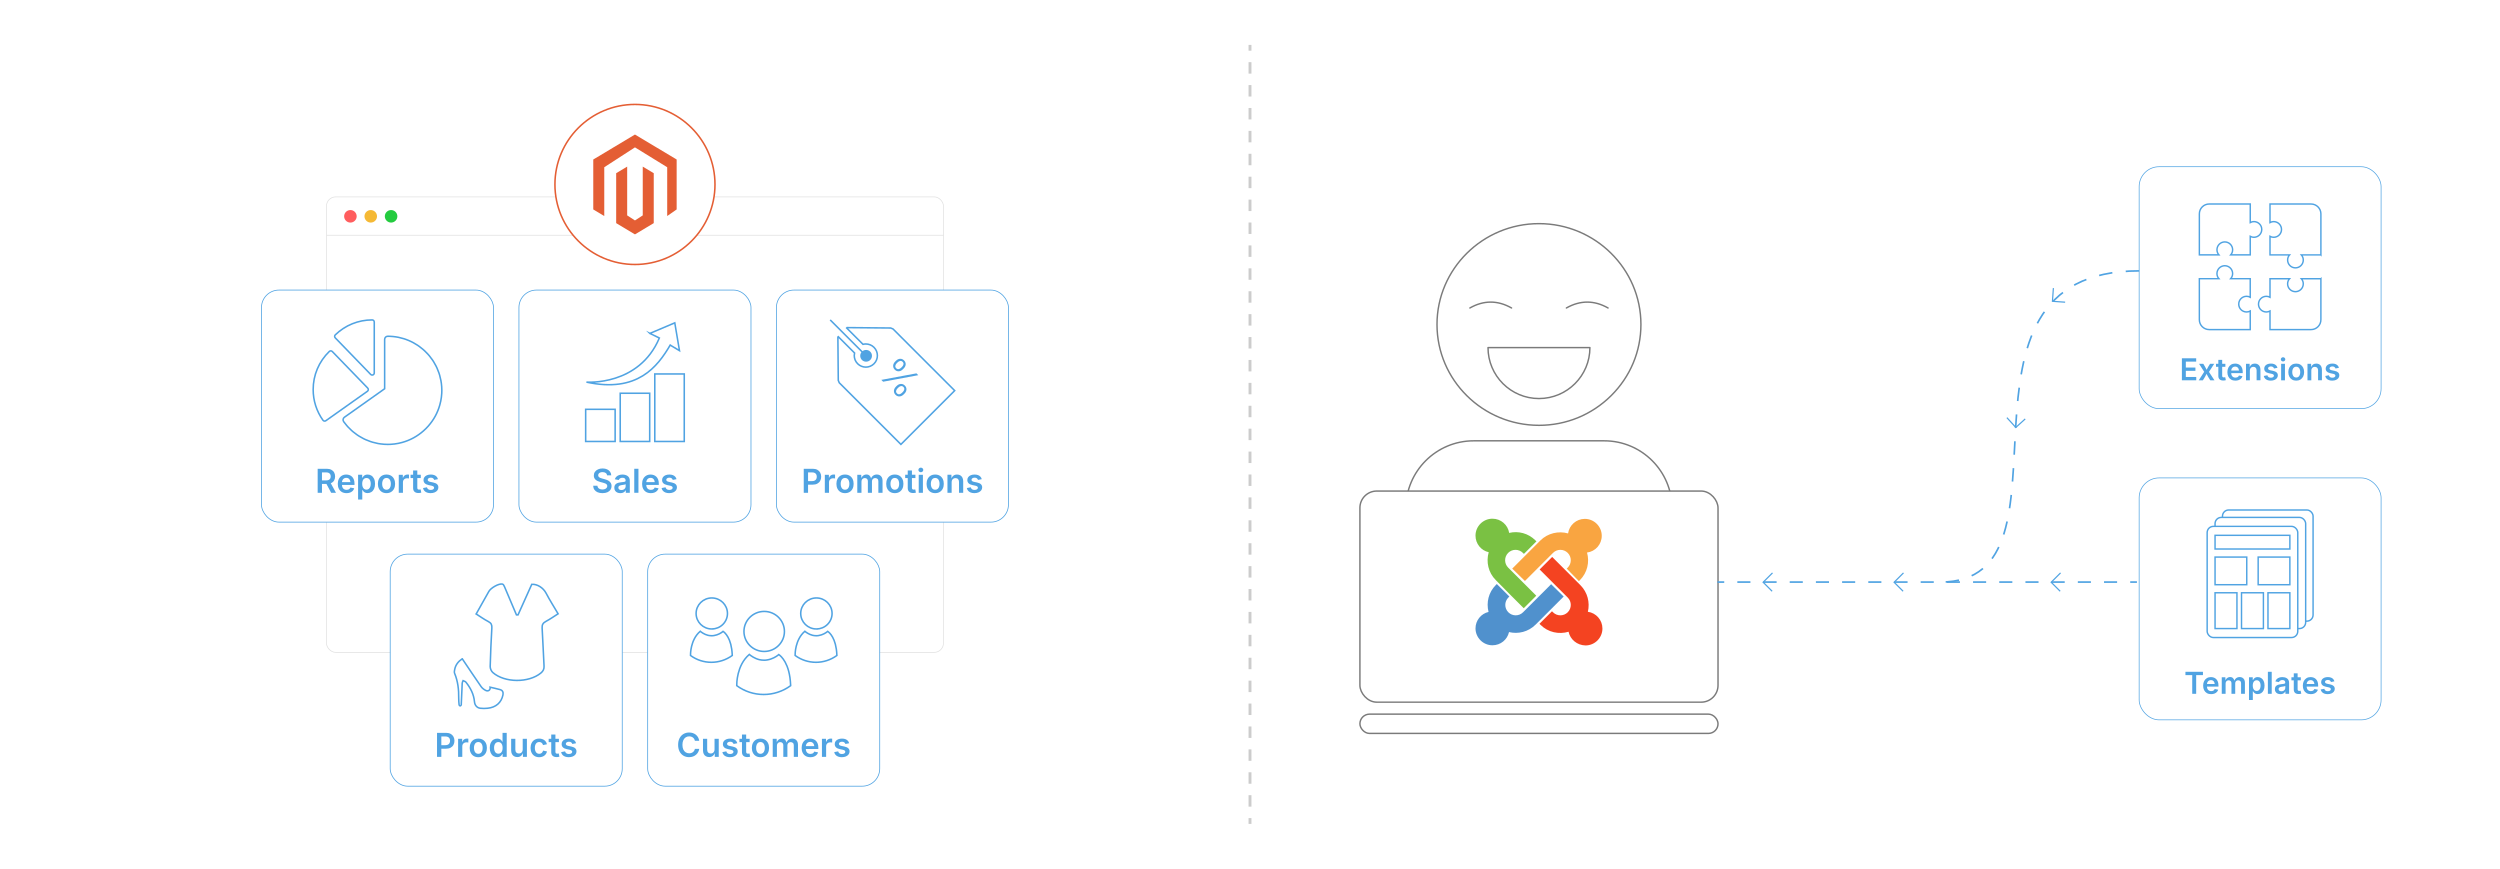 <?xml version="1.0" encoding="UTF-8"?><svg id="_02-Ease-of-Use-Joomla-vs-Magento" xmlns="http://www.w3.org/2000/svg" xmlns:xlink="http://www.w3.org/1999/xlink" viewBox="0 0 860 298.867"><defs><filter id="drop-shadow-1" filterUnits="userSpaceOnUse"><feOffset dx="0" dy="5"/><feGaussianBlur result="blur" stdDeviation="4"/><feFlood flood-color="#333" flood-opacity=".09"/><feComposite in2="blur" operator="in"/><feComposite in="SourceGraphic"/></filter><filter id="drop-shadow-2" filterUnits="userSpaceOnUse"><feOffset dx="0" dy="5"/><feGaussianBlur result="blur-2" stdDeviation="4"/><feFlood flood-color="#333" flood-opacity=".09"/><feComposite in2="blur-2" operator="in"/><feComposite in="SourceGraphic"/></filter><filter id="drop-shadow-3" filterUnits="userSpaceOnUse"><feOffset dx="0" dy="5.782"/><feGaussianBlur result="blur-3" stdDeviation="4.626"/><feFlood flood-color="#333" flood-opacity=".09"/><feComposite in2="blur-3" operator="in"/><feComposite in="SourceGraphic"/></filter><filter id="drop-shadow-4" filterUnits="userSpaceOnUse"><feOffset dx="0" dy="5.782"/><feGaussianBlur result="blur-4" stdDeviation="4.626"/><feFlood flood-color="#333" flood-opacity=".09"/><feComposite in2="blur-4" operator="in"/><feComposite in="SourceGraphic"/></filter><filter id="drop-shadow-5" filterUnits="userSpaceOnUse"><feOffset dx="0" dy="3.761"/><feGaussianBlur result="blur-5" stdDeviation="3.009"/><feFlood flood-color="#333" flood-opacity=".05"/><feComposite in2="blur-5" operator="in"/><feComposite in="SourceGraphic"/></filter><filter id="drop-shadow-6" filterUnits="userSpaceOnUse"><feOffset dx="0" dy="4.684"/><feGaussianBlur result="blur-6" stdDeviation="3.747"/><feFlood flood-color="#333" flood-opacity=".09"/><feComposite in2="blur-6" operator="in"/><feComposite in="SourceGraphic"/></filter><filter id="drop-shadow-7" filterUnits="userSpaceOnUse"><feOffset dx="0" dy="4.073"/><feGaussianBlur result="blur-7" stdDeviation="3.259"/><feFlood flood-color="#333" flood-opacity=".09"/><feComposite in2="blur-7" operator="in"/><feComposite in="SourceGraphic"/></filter><filter id="drop-shadow-8" filterUnits="userSpaceOnUse"><feOffset dx="0" dy="4.073"/><feGaussianBlur result="blur-8" stdDeviation="3.259"/><feFlood flood-color="#333" flood-opacity=".09"/><feComposite in2="blur-8" operator="in"/><feComposite in="SourceGraphic"/></filter><filter id="drop-shadow-9" filterUnits="userSpaceOnUse"><feOffset dx="0" dy="4.073"/><feGaussianBlur result="blur-9" stdDeviation="3.259"/><feFlood flood-color="#333" flood-opacity=".09"/><feComposite in2="blur-9" operator="in"/><feComposite in="SourceGraphic"/></filter><filter id="drop-shadow-10" filterUnits="userSpaceOnUse"><feOffset dx="0" dy="4.073"/><feGaussianBlur result="blur-10" stdDeviation="3.259"/><feFlood flood-color="#333" flood-opacity=".09"/><feComposite in2="blur-10" operator="in"/><feComposite in="SourceGraphic"/></filter><filter id="drop-shadow-11" filterUnits="userSpaceOnUse"><feOffset dx="0" dy="4.073"/><feGaussianBlur result="blur-11" stdDeviation="3.259"/><feFlood flood-color="#333" flood-opacity=".09"/><feComposite in2="blur-11" operator="in"/><feComposite in="SourceGraphic"/></filter></defs><line x1="430" y1="15.444" x2="430" y2="17.444" fill="none" stroke="#ccc" stroke-miterlimit="10"/><line x1="430" y1="21.384" x2="430" y2="279.453" fill="none" stroke="#ccc" stroke-dasharray="0 0 3.94 3.94" stroke-miterlimit="10"/><line x1="430" y1="281.423" x2="430" y2="283.423" fill="none" stroke="#ccc" stroke-miterlimit="10"/><path d="M529.404,146.314h.011c9.353-.004,18.155-3.618,24.786-10.177,6.63-6.565,10.283-15.273,10.279-24.522-.003-19.122-15.739-34.683-35.076-34.683-19.348.005-35.078,15.572-35.075,34.702.007,19.122,15.741,34.68,35.075,34.68Z" fill="none" stroke="#7a7a7a" stroke-miterlimit="10" stroke-width=".5"/><path d="M506.942,151.644h44.925c12.876,0,23.33,10.454,23.33,23.33v49.148h-91.585v-49.148c0-12.876,10.454-23.33,23.33-23.33Z" fill="none" stroke="#7a7a7a" stroke-miterlimit="10" stroke-width=".5"/><path d="M546.93,119.574c0,9.679-7.847,17.526-17.526,17.526s-17.526-7.847-17.526-17.526h35.052Z" fill="#fff" stroke="#7a7a7a" stroke-linecap="round" stroke-linejoin="round" stroke-width=".5"/><path d="M505.637,105.945c4.778-2.698,9.556-2.698,14.334,0" fill="#fff" stroke="#7a7a7a" stroke-linecap="round" stroke-linejoin="round" stroke-width=".5"/><path d="M538.838,105.945c4.778-2.698,9.556-2.698,14.334,0" fill="#fff" stroke="#7a7a7a" stroke-linecap="round" stroke-linejoin="round" stroke-width=".5"/><rect x="467.811" y="163.923" width="123.187" height="72.621" rx="5.782" ry="5.782" fill="#fff" filter="url(#drop-shadow-1)" stroke="#7a7a7a" stroke-miterlimit="10" stroke-width=".5"/><path d="M515.375,200.38l-.815-.815c-2.62-2.62-3.376-6.287-2.445-9.605-2.62-.582-4.541-2.911-4.541-5.705,0-3.202,2.62-5.821,5.821-5.821,2.911,0,5.297,2.096,5.763,4.89,3.143-.757,6.578.116,9.023,2.561l.349.349-4.308,4.308-.349-.349c-1.397-1.397-3.667-1.397-5.064,0-1.397,1.397-1.397,3.667,0,5.064l9.663,9.663-4.308,4.308-4.541-4.541-4.249-4.308Z" fill="#7ac143" stroke-width="0"/><path d="M520.207,195.606l9.663-9.663c2.561-2.561,6.287-3.376,9.547-2.445.407-2.852,2.852-5.006,5.763-5.006,3.202,0,5.821,2.62,5.821,5.821,0,2.969-2.212,5.414-5.064,5.763.931,3.26.116,6.927-2.445,9.489l-.349.349-4.191-4.308.349-.349c1.397-1.397,1.397-3.667,0-5.064s-3.667-1.397-5.064,0l-9.663,9.663-4.366-4.249Z" fill="#f9a541" stroke-width="0"/><path d="M539.592,217.319c-3.318.99-7.044.233-9.663-2.387l-.349-.349,4.308-4.308.349.349c1.397,1.397,3.667,1.397,5.064,0s1.397-3.667,0-5.064l-9.663-9.663,4.308-4.308,9.721,9.721c2.445,2.445,3.318,5.938,2.561,9.139,2.852.407,5.006,2.852,5.006,5.763,0,3.202-2.62,5.821-5.821,5.821-2.911-.058-5.297-2.096-5.821-4.715Z" fill="#f44321" stroke-width="0"/><path d="M537.903,205.211l-9.663,9.663c-2.503,2.503-5.996,3.318-9.139,2.561-.582,2.62-2.911,4.541-5.705,4.541-3.202,0-5.821-2.62-5.821-5.821,0-2.736,1.921-5.064,4.482-5.647-.815-3.26,0-6.753,2.503-9.256l.349-.349,4.308,4.308-.349.349c-1.397,1.397-1.397,3.667,0,5.064s3.667,1.397,5.064,0l9.663-9.663,4.308,4.249Z" fill="#5091cd" stroke-width="0"/><rect x="467.811" y="240.663" width="123.187" height="6.635" rx="3.318" ry="3.318" fill="#fff" filter="url(#drop-shadow-2)" stroke="#7a7a7a" stroke-miterlimit="10" stroke-width=".5"/><g filter="url(#drop-shadow-3)"><rect x="735.868" y="51.569" width="83.227" height="83.227" rx="6.861" ry="6.861" fill="#fff" stroke="#50a3e2" stroke-miterlimit="10" stroke-width=".25"/><path d="M750.569,125.042v-7.572h4.919v1.144h-3.562v2.043h3.299v1.128h-3.299v2.114h3.583v1.144h-4.939Z" fill="#50a3e2" stroke-width="0"/><path d="M756.362,125.042l2.211-3.431-.005,1.027-2.094-3.278h1.453l.579.965c.17.288.32.569.452.844.133.274.267.541.402.798h-.549c.142-.254.276-.519.403-.795.127-.276.277-.558.45-.846l.6-.965h1.423l-2.124,3.298v-1.001l2.211,3.385h-1.443l-.702-1.138c-.169-.288-.32-.568-.454-.839s-.269-.53-.404-.777h.549c-.136.247-.266.506-.389.777-.124.271-.271.551-.439.839l-.701,1.138h-1.429Z" fill="#50a3e2" stroke-width="0"/><path d="M765.526,119.36v1.037h-3.228v-1.037h3.228ZM763.107,118.008h1.321v5.433c0,.207.044.358.132.455s.232.145.432.145c.062,0,.142-.008.241-.023.101-.015.181-.03.242-.043l.208,1.021c-.146.044-.295.076-.447.094s-.298.028-.438.028c-.545,0-.964-.135-1.255-.407-.291-.271-.437-.657-.437-1.159v-5.544Z" fill="#50a3e2" stroke-width="0"/><path d="M768.981,125.158c-.572,0-1.064-.12-1.477-.361-.411-.24-.729-.579-.95-1.016s-.333-.952-.333-1.545c0-.586.109-1.1.328-1.54s.528-.785.93-1.034.873-.374,1.416-.374c.345,0,.675.056.988.167s.591.285.833.519.433.531.569.892c.138.361.206.79.206,1.288v.417h-4.646v-.9h3.989l-.619.265c0-.319-.05-.599-.147-.841-.099-.242-.245-.431-.439-.566-.195-.136-.438-.204-.729-.204-.292,0-.539.069-.742.206s-.358.32-.465.549c-.107.229-.16.483-.16.765v.62c0,.359.061.663.183.91.122.248.293.434.514.559.22.125.476.188.768.188.192,0,.368-.028.525-.084.158-.056.294-.139.409-.249.115-.11.202-.245.26-.404l1.214.249c-.091.305-.247.572-.467.8-.221.229-.496.407-.826.534s-.707.19-1.131.19Z" fill="#50a3e2" stroke-width="0"/><path d="M773.946,121.713v3.329h-1.321v-5.682h1.25l.021,1.402h-.106c.159-.491.393-.859.701-1.105s.694-.369,1.159-.369c.39,0,.729.083,1.021.249.291.166.518.408.678.727.161.319.242.707.242,1.164v3.613h-1.321v-3.41c0-.379-.099-.678-.295-.895-.197-.217-.468-.325-.813-.325-.233,0-.442.051-.625.152-.183.102-.327.25-.432.445-.105.195-.158.43-.158.704Z" fill="#50a3e2" stroke-width="0"/><path d="M781.143,125.158c-.437,0-.823-.062-1.158-.188-.336-.125-.61-.308-.826-.549-.215-.24-.354-.532-.419-.874l1.235-.234c.077.281.216.491.414.628s.458.206.78.206c.325,0,.583-.065.774-.196.191-.13.287-.292.287-.485,0-.163-.062-.297-.188-.404-.126-.107-.319-.189-.58-.247l-.971-.208c-.535-.115-.935-.305-1.199-.569-.264-.264-.396-.605-.396-1.021,0-.353.097-.657.29-.915.193-.257.462-.457.806-.6.344-.142.742-.213,1.196-.213.431,0,.801.061,1.11.183.311.122.562.292.753.511.191.218.324.475.398.77l-1.179.234c-.064-.2-.182-.368-.351-.505-.17-.137-.408-.206-.717-.206-.281,0-.516.062-.704.186-.188.124-.282.282-.282.475,0,.166.063.303.188.412s.332.193.62.254l.966.203c.538.115.938.3,1.199.554.261.254.391.582.391.981,0,.359-.103.675-.31.948-.207.273-.494.486-.861.641-.368.154-.79.231-1.269.231Z" fill="#50a3e2" stroke-width="0"/><path d="M785.371,118.557c-.21,0-.391-.071-.542-.213-.15-.142-.226-.312-.226-.508,0-.203.075-.375.226-.516.151-.141.332-.211.542-.211.213,0,.396.07.546.211s.227.311.227.511c0,.2-.076.371-.227.513s-.333.213-.546.213ZM784.71,125.042v-5.682h1.321v5.682h-1.321Z" fill="#50a3e2" stroke-width="0"/><path d="M789.899,125.158c-.552,0-1.031-.123-1.438-.368-.406-.246-.721-.588-.942-1.027-.222-.438-.333-.949-.333-1.532,0-.589.111-1.105.333-1.547.222-.442.536-.785.942-1.029.407-.244.887-.366,1.438-.366.556,0,1.037.122,1.443.366.406.244.721.587.942,1.029.223.442.333.958.333,1.547,0,.583-.11,1.094-.333,1.532-.222.439-.536.781-.942,1.027s-.888.368-1.443.368ZM789.899,124.086c.309,0,.565-.083.771-.249.204-.166.357-.39.457-.671.1-.281.149-.594.149-.94,0-.349-.05-.664-.149-.945s-.253-.505-.457-.671c-.205-.166-.462-.249-.771-.249s-.563.083-.765.249c-.202.166-.353.389-.452.668-.101.279-.15.595-.15.948,0,.346.05.659.15.94.1.281.25.505.452.671.201.166.456.249.765.249Z" fill="#50a3e2" stroke-width="0"/><path d="M795.093,121.713v3.329h-1.321v-5.682h1.25l.021,1.402h-.106c.159-.491.393-.859.701-1.105s.694-.369,1.159-.369c.39,0,.729.083,1.021.249.291.166.518.408.678.727.161.319.242.707.242,1.164v3.613h-1.321v-3.41c0-.379-.099-.678-.295-.895-.197-.217-.468-.325-.813-.325-.233,0-.442.051-.625.152-.183.102-.327.25-.432.445-.105.195-.158.43-.158.704Z" fill="#50a3e2" stroke-width="0"/><path d="M802.289,125.158c-.437,0-.823-.062-1.158-.188-.336-.125-.61-.308-.826-.549-.215-.24-.354-.532-.419-.874l1.235-.234c.077.281.216.491.414.628s.458.206.78.206c.325,0,.583-.065.774-.196.191-.13.287-.292.287-.485,0-.163-.062-.297-.188-.404-.126-.107-.319-.189-.58-.247l-.971-.208c-.535-.115-.935-.305-1.199-.569-.264-.264-.396-.605-.396-1.021,0-.353.097-.657.29-.915.193-.257.462-.457.806-.6.344-.142.742-.213,1.196-.213.431,0,.801.061,1.11.183.311.122.562.292.753.511.191.218.324.475.398.77l-1.179.234c-.064-.2-.182-.368-.351-.505-.17-.137-.408-.206-.717-.206-.281,0-.516.062-.704.186-.188.124-.282.282-.282.475,0,.166.063.303.188.412s.332.193.62.254l.966.203c.538.115.938.3,1.199.554.261.254.391.582.391.981,0,.359-.103.675-.31.948-.207.273-.494.486-.861.641-.368.154-.79.231-1.269.231Z" fill="#50a3e2" stroke-width="0"/><path d="M798.386,90.091v14.117c0,1.872-1.517,3.389-3.385,3.389h-14.121v-6.374c-.375.206-.808.317-1.262.317-1.493,0-2.696-1.208-2.696-2.696,0-1.488,1.204-2.696,2.696-2.696.454,0,.886.111,1.262.317v-6.374h6.72c-.416.47-.664,1.093-.664,1.765,0,1.488,1.208,2.696,2.696,2.696,1.488,0,2.696-1.208,2.696-2.696,0-.672-.247-1.295-.664-1.765h6.72Z" fill="none" stroke="#50a3e2" stroke-miterlimit="10" stroke-width=".5"/><path d="M798.386,81.902h-6.72c.416.47.664,1.093.664,1.765,0,1.488-1.208,2.696-2.696,2.696-1.488,0-2.696-1.208-2.696-2.696,0-.672.247-1.295.664-1.765h-6.72v-6.374c.375.206.808.317,1.262.317,1.493,0,2.696-1.208,2.696-2.696,0-1.488-1.204-2.696-2.696-2.696-.454,0-.886.111-1.262.317v-6.374h14.117c1.872,0,3.389,1.517,3.389,3.389v14.117Z" fill="none" stroke="#50a3e2" stroke-miterlimit="10" stroke-width=".5"/><path d="M770.124,98.844c0,1.488,1.204,2.696,2.696,2.696.454,0,.886-.111,1.262-.317v6.374h-14.117c-1.872,0-3.389-1.517-3.389-3.389v-14.117h6.72c-.416-.47-.664-1.093-.664-1.765,0-1.488,1.208-2.696,2.696-2.696s2.696,1.208,2.696,2.696c0,.672-.247,1.295-.664,1.765h6.72v6.374c-.375-.206-.808-.317-1.262-.317-1.493,0-2.696,1.208-2.696,2.696Z" fill="none" stroke="#50a3e2" stroke-miterlimit="10" stroke-width=".5"/><path d="M778.04,73.149c0,1.488-1.204,2.696-2.696,2.696-.454,0-.886-.111-1.262-.317v6.374h-6.72c.416-.47.664-1.093.664-1.765,0-1.488-1.208-2.696-2.696-2.696s-2.696,1.208-2.696,2.696c0,.672.247,1.295.664,1.765h-6.72v-14.117c0-1.872,1.517-3.389,3.385-3.389h14.121v6.374c.375-.206.808-.317,1.262-.317,1.493,0,2.696,1.208,2.696,2.696Z" fill="none" stroke="#50a3e2" stroke-miterlimit="10" stroke-width=".5"/></g><g filter="url(#drop-shadow-4)"><rect x="735.868" y="158.621" width="83.227" height="83.227" rx="6.861" ry="6.861" fill="#fff" stroke="#50a3e2" stroke-miterlimit="10" stroke-width=".25"/><path d="M751.791,226.459v-1.144h6.027v1.144h-2.333v6.429h-1.356v-6.429h-2.338Z" fill="#50a3e2" stroke-width="0"/><path d="M760.639,233.005c-.572,0-1.064-.12-1.477-.361-.411-.24-.729-.579-.95-1.016s-.333-.952-.333-1.545c0-.586.109-1.1.328-1.54s.528-.785.93-1.034.873-.374,1.416-.374c.345,0,.675.056.988.167s.591.285.833.519.433.531.569.892c.138.361.206.79.206,1.288v.417h-4.646v-.9h3.989l-.619.265c0-.319-.05-.599-.147-.841-.099-.242-.245-.431-.439-.566-.195-.136-.438-.204-.729-.204-.292,0-.539.069-.742.206s-.358.32-.465.549c-.107.229-.16.483-.16.765v.62c0,.359.061.663.183.91.122.248.293.434.514.559.22.125.476.188.768.188.192,0,.368-.028.525-.084.158-.056.294-.139.409-.249.115-.11.202-.245.26-.404l1.214.249c-.091.305-.247.572-.467.8-.221.229-.496.407-.826.534s-.707.19-1.131.19Z" fill="#50a3e2" stroke-width="0"/><path d="M764.282,232.888v-5.682h1.24l.051,1.367h-.097c.081-.338.208-.615.379-.828s.371-.372.6-.475c.229-.104.469-.155.719-.155.41,0,.741.129.994.386.252.258.431.637.536,1.139h-.158c.078-.339.211-.621.399-.846.188-.226.411-.395.671-.508.259-.113.536-.17.831-.17.342,0,.648.075.92.224.271.149.485.367.646.653.159.286.238.641.238,1.064v3.832h-1.321v-3.628c0-.353-.097-.61-.29-.772-.192-.163-.425-.244-.695-.244-.211,0-.394.046-.55.137-.155.091-.274.218-.357.378-.083.161-.125.348-.125.562v3.568h-1.291v-3.689c0-.288-.09-.52-.27-.694-.179-.174-.409-.262-.69-.262-.193,0-.37.044-.531.132-.161.088-.289.218-.384.391s-.143.386-.143.64v3.481h-1.321Z" fill="#50a3e2" stroke-width="0"/><path d="M773.654,235.012v-7.806h1.291v.94h.086c.068-.135.165-.281.29-.437s.296-.291.511-.404c.215-.114.49-.17.826-.17.44,0,.837.112,1.189.335.352.224.632.553.841.988.208.436.312.968.312,1.599,0,.623-.102,1.153-.305,1.59-.204.438-.482.77-.836.999-.354.229-.757.343-1.207.343-.322,0-.592-.055-.809-.165-.217-.11-.39-.243-.519-.399s-.227-.302-.295-.437h-.056v3.024h-1.321ZM776.297,231.902c.295,0,.542-.081.742-.242.2-.161.351-.381.452-.661.102-.279.152-.595.152-.948,0-.352-.05-.667-.149-.942-.101-.276-.25-.493-.45-.651-.199-.157-.448-.236-.747-.236-.291,0-.537.076-.736.229-.2.152-.352.365-.455.638s-.155.594-.155.963c0,.37.052.693.155.971s.256.494.457.648c.202.154.446.231.734.231Z" fill="#50a3e2" stroke-width="0"/><path d="M781.471,225.316v7.572h-1.321v-7.572h1.321Z" fill="#50a3e2" stroke-width="0"/><path d="M784.459,233.005c-.359,0-.683-.065-.971-.195s-.516-.323-.681-.577c-.167-.254-.249-.567-.249-.94,0-.322.06-.588.18-.798s.283-.378.488-.503c.205-.125.437-.22.693-.285.258-.064.525-.11.803-.137.329-.037.597-.069.804-.096.206-.027.358-.071.454-.132.097-.061.146-.156.146-.285v-.025c0-.186-.037-.345-.112-.475-.074-.13-.186-.23-.333-.3-.146-.069-.329-.104-.546-.104-.221,0-.411.034-.571.102-.161.068-.293.156-.395.264s-.176.225-.224.351l-1.225-.249c.112-.335.284-.612.519-.831.233-.218.513-.382.836-.49s.675-.163,1.055-.163c.268,0,.538.031.811.094.272.063.522.169.749.318.228.149.41.349.549.6.14.251.209.566.209.945v3.796h-1.266v-.783h-.051c-.085.159-.201.308-.348.445-.147.137-.331.247-.55.33-.218.083-.477.125-.774.125ZM784.8,232.024c.274,0,.511-.054.708-.163.198-.108.353-.252.463-.43s.165-.372.165-.582v-.671c-.044.034-.117.066-.221.097-.104.031-.219.058-.346.082-.127.023-.253.044-.376.061-.124.017-.229.03-.312.041-.196.027-.375.071-.534.132-.159.061-.283.147-.373.257-.09.11-.135.253-.135.43,0,.163.041.299.124.409.083.11.197.194.341.252.145.058.31.086.496.086Z" fill="#50a3e2" stroke-width="0"/><path d="M791.478,227.206v1.037h-3.228v-1.037h3.228ZM789.059,225.854h1.321v5.433c0,.207.044.358.132.455s.232.145.432.145c.062,0,.142-.008.241-.023.101-.015.181-.03.242-.043l.208,1.021c-.146.044-.295.076-.447.094s-.298.028-.438.028c-.545,0-.964-.135-1.255-.407-.291-.271-.437-.657-.437-1.159v-5.544Z" fill="#50a3e2" stroke-width="0"/><path d="M794.933,233.005c-.572,0-1.064-.12-1.477-.361-.411-.24-.729-.579-.95-1.016s-.333-.952-.333-1.545c0-.586.109-1.1.328-1.54s.528-.785.93-1.034.873-.374,1.416-.374c.345,0,.675.056.988.167s.591.285.833.519.433.531.569.892c.138.361.206.79.206,1.288v.417h-4.646v-.9h3.989l-.619.265c0-.319-.05-.599-.147-.841-.099-.242-.245-.431-.439-.566-.195-.136-.438-.204-.729-.204-.292,0-.539.069-.742.206s-.358.32-.465.549c-.107.229-.16.483-.16.765v.62c0,.359.061.663.183.91.122.248.293.434.514.559.22.125.476.188.768.188.192,0,.368-.028.525-.084.158-.056.294-.139.409-.249.115-.11.202-.245.26-.404l1.214.249c-.091.305-.247.572-.467.8-.221.229-.496.407-.826.534s-.707.19-1.131.19Z" fill="#50a3e2" stroke-width="0"/><path d="M800.727,233.005c-.437,0-.823-.062-1.158-.188-.336-.125-.61-.308-.826-.549-.215-.24-.354-.532-.419-.874l1.235-.234c.077.281.216.491.414.628s.458.206.78.206c.325,0,.583-.065.774-.196.191-.13.287-.292.287-.485,0-.163-.062-.297-.188-.404-.126-.107-.319-.189-.58-.247l-.971-.208c-.535-.115-.935-.305-1.199-.569-.264-.264-.396-.605-.396-1.021,0-.353.097-.657.29-.915.193-.257.462-.457.806-.6.344-.142.742-.213,1.196-.213.431,0,.801.061,1.11.183.311.122.562.292.753.511.191.218.324.475.398.77l-1.179.234c-.064-.2-.182-.368-.351-.505-.17-.137-.408-.206-.717-.206-.281,0-.516.062-.704.186-.188.124-.282.282-.282.475,0,.166.063.303.188.412s.332.193.62.254l.966.203c.538.115.938.3,1.199.554.261.254.391.582.391.981,0,.359-.103.675-.31.948-.207.273-.494.486-.861.641-.368.154-.79.231-1.269.231Z" fill="#50a3e2" stroke-width="0"/><rect x="764.531" y="169.653" width="31.169" height="38.238" rx="2.135" ry="2.135" fill="#fff" stroke="#50a3e2" stroke-miterlimit="10" stroke-width=".5"/><rect x="761.979" y="172.206" width="31.169" height="38.238" rx="2.135" ry="2.135" fill="#fff" stroke="#50a3e2" stroke-miterlimit="10" stroke-width=".5"/><rect x="759.262" y="175.288" width="31.169" height="38.238" rx="2.135" ry="2.135" fill="#fff" stroke="#50a3e2" stroke-miterlimit="10" stroke-width=".5"/><rect x="761.979" y="178.37" width="25.735" height="4.708" fill="#fff" stroke="#50a3e2" stroke-miterlimit="10" stroke-width=".5"/><rect x="761.979" y="198.131" width="7.531" height="12.313" fill="#fff" stroke="#50a3e2" stroke-miterlimit="10" stroke-width=".5"/><rect x="771.081" y="198.131" width="7.531" height="12.313" fill="#fff" stroke="#50a3e2" stroke-miterlimit="10" stroke-width=".5"/><rect x="780.182" y="198.131" width="7.531" height="12.313" fill="#fff" stroke="#50a3e2" stroke-miterlimit="10" stroke-width=".5"/><rect x="761.979" y="185.851" width="10.905" height="9.506" fill="#fff" stroke="#50a3e2" stroke-miterlimit="10" stroke-width=".5"/><rect x="776.809" y="185.851" width="10.905" height="9.506" fill="#fff" stroke="#50a3e2" stroke-miterlimit="10" stroke-width=".5"/></g><line x1="590.824" y1="200.234" x2="593.136" y2="200.234" fill="none" stroke="#50a3e2" stroke-miterlimit="10" stroke-width=".578"/><line x1="597.641" y1="200.234" x2="730.539" y2="200.234" fill="none" stroke="#50a3e2" stroke-dasharray="0 0 4.505 4.505" stroke-miterlimit="10" stroke-width=".578"/><line x1="732.792" y1="200.234" x2="735.105" y2="200.234" fill="none" stroke="#50a3e2" stroke-miterlimit="10" stroke-width=".578"/><path d="M735.868,93.182c-72.904,0-17.538,107.052-68.36,107.052" fill="none" stroke="#50a3e2" stroke-dasharray="0 0 4.626 4.626" stroke-miterlimit="10" stroke-width=".578"/><polyline points="654.798 197.075 651.575 200.298 654.671 203.393" fill="none" stroke="#50a3e2" stroke-miterlimit="10" stroke-width=".422"/><polyline points="609.74 197.075 606.517 200.298 609.612 203.393" fill="none" stroke="#50a3e2" stroke-miterlimit="10" stroke-width=".422"/><polyline points="708.83 197.075 705.607 200.298 708.702 203.393" fill="none" stroke="#50a3e2" stroke-miterlimit="10" stroke-width=".422"/><polyline points="706.365 99.099 706.044 103.646 710.41 103.954" fill="none" stroke="#50a3e2" stroke-miterlimit="10" stroke-width=".422"/><polyline points="690.372 143.669 693.434 147.046 696.677 144.106" fill="none" stroke="#50a3e2" stroke-miterlimit="10" stroke-width=".422"/><g filter="url(#drop-shadow-5)"><rect x="112.301" y="63.966" width="212.251" height="156.692" rx="3.187" ry="3.187" fill="#fff" stroke="#e0e0e0" stroke-miterlimit="10" stroke-width=".25"/><line x1="112.301" y1="77.161" x2="324.552" y2="77.161" fill="#fff" stroke="#e0e0e0" stroke-miterlimit="10" stroke-width=".25"/><circle cx="120.539" cy="70.652" r="2.157" fill="#ff5d5e" stroke-width="0"/><circle cx="127.537" cy="70.652" r="2.157" fill="#f5b935" stroke-width="0"/><circle cx="134.535" cy="70.652" r="2.157" fill="#24cb3f" stroke-width="0"/></g><g filter="url(#drop-shadow-6)"><circle cx="218.426" cy="58.769" r="27.529" fill="#fff" stroke="#e45e34" stroke-miterlimit="10" stroke-width=".538"/><g id="LOGO"><polygon points="232.768 50.185 232.768 67.364 229.516 69.63 229.516 52.845 218.426 46.008 207.867 52.845 207.867 69.63 204.084 67.364 204.084 50.185 218.426 41.595 232.768 50.185" fill="#e45e34" stroke-width="0"/><polygon points="224.888 54.894 224.888 72.073 222.272 73.639 218.426 75.944 214.578 73.639 211.965 72.073 211.965 54.894 215.747 52.628 215.747 69.412 218.426 71.146 221.106 69.412 221.106 52.628 224.888 54.894" fill="#e45e34" stroke-width="0"/></g></g><g filter="url(#drop-shadow-7)"><rect x="134.229" y="186.551" width="79.824" height="79.824" rx="6.019" ry="6.019" fill="#fff" stroke="#50a3e2" stroke-miterlimit="10" stroke-width=".269"/><path d="M150.335,256.28v-8.257h3.087c.632,0,1.164.118,1.596.354.433.236.759.561.981.973s.333.88.333,1.405c0,.528-.112.998-.335,1.408-.223.41-.553.733-.989.97-.436.236-.972.354-1.607.354h-2.044v-1.219h1.851c.373,0,.679-.064.917-.194s.414-.309.527-.538c.112-.229.169-.489.169-.781s-.057-.55-.169-.776c-.113-.225-.289-.401-.529-.526s-.549-.188-.926-.188h-1.379v7.016h-1.48Z" fill="#50a3e2" stroke-width="0"/><path d="M157.589,256.28v-6.195h1.396v1.036h.066c.111-.358.305-.634.582-.829.277-.194.593-.291.948-.291.081,0,.171.004.271.011.1.007.185.017.255.028v1.324c-.059-.018-.155-.035-.288-.05-.133-.015-.264-.022-.394-.022-.266,0-.505.057-.718.172-.212.114-.378.272-.499.474s-.18.433-.18.695v3.646h-1.441Z" fill="#50a3e2" stroke-width="0"/><path d="M164.532,256.407c-.602,0-1.125-.134-1.568-.402-.443-.268-.786-.641-1.028-1.119-.242-.479-.363-1.036-.363-1.671,0-.643.121-1.205.363-1.688.242-.482.585-.856,1.028-1.122s.966-.399,1.568-.399c.606,0,1.131.133,1.574.399s.786.64,1.028,1.122c.242.482.363,1.044.363,1.688,0,.635-.121,1.192-.363,1.671-.242.479-.584.852-1.028,1.119-.443.268-.968.402-1.574.402ZM164.532,255.238c.336,0,.616-.09.84-.271.224-.181.39-.425.499-.731s.164-.648.164-1.025c0-.381-.055-.724-.164-1.031s-.275-.551-.499-.731c-.224-.181-.503-.272-.84-.272-.336,0-.614.091-.834.272-.22.181-.384.424-.493.729s-.163.649-.163,1.034c0,.376.054.718.163,1.025s.273.551.493.731c.22.181.498.271.834.271Z" fill="#50a3e2" stroke-width="0"/><path d="M171.039,256.39c-.488,0-.925-.125-1.311-.374-.386-.25-.69-.612-.912-1.089s-.333-1.055-.333-1.734c0-.688.114-1.268.341-1.743.227-.475.534-.834.92-1.078s.815-.366,1.289-.366c.369,0,.671.062.906.186.235.124.421.271.56.44.139.17.243.329.313.477h.061v-3.086h1.44v8.257h-1.413v-.981h-.088c-.074.148-.182.307-.324.477-.143.17-.33.315-.562.435s-.528.18-.887.18ZM171.432,255.204c.314,0,.58-.084.798-.252s.384-.404.499-.707c.115-.303.172-.656.172-1.059,0-.402-.056-.752-.169-1.05s-.279-.529-.499-.696c-.22-.166-.487-.249-.801-.249-.325,0-.597.085-.815.257-.218.172-.382.408-.493.709s-.166.644-.166,1.028.055.729.166,1.034.276.545.496.72c.22.176.491.263.812.263Z" fill="#50a3e2" stroke-width="0"/><path d="M177.96,256.357c-.425,0-.797-.09-1.117-.271s-.567-.446-.743-.795c-.175-.349-.263-.771-.263-1.266v-3.94h1.441v3.718c0,.414.108.739.324.975.216.237.513.355.889.355.255,0,.482-.056.682-.167.2-.111.355-.273.468-.487.113-.214.169-.469.169-.765v-3.629h1.447v6.195h-1.369l-.017-1.529h.111c-.173.539-.43.942-.77,1.208s-.757.399-1.252.399Z" fill="#50a3e2" stroke-width="0"/><path d="M185.474,256.407c-.602,0-1.125-.134-1.568-.402-.443-.268-.786-.641-1.028-1.119-.242-.479-.363-1.036-.363-1.671,0-.643.121-1.205.363-1.688.242-.482.585-.856,1.028-1.122s.966-.399,1.568-.399c.344,0,.663.044.959.133.295.089.56.217.792.385.232.168.427.372.584.612s.269.512.335.814l-1.347.283c-.041-.159-.099-.304-.175-.435-.076-.131-.169-.243-.28-.335s-.238-.164-.382-.213-.303-.075-.477-.075c-.336,0-.615.09-.837.269-.221.179-.388.421-.499.726-.111.305-.166.651-.166,1.039,0,.38.055.724.166,1.031s.277.549.499.729c.222.179.501.269.837.269.177,0,.339-.025.485-.078.146-.051.275-.125.388-.221.112-.096.208-.212.285-.349s.135-.289.172-.455l1.347.283c-.066.31-.178.587-.335.831s-.353.452-.587.624c-.234.172-.5.304-.798.396s-.62.139-.967.139Z" fill="#50a3e2" stroke-width="0"/><path d="M192.263,250.084v1.13h-3.519v-1.13h3.519ZM189.625,248.61h1.441v5.924c0,.226.048.391.144.496.096.105.253.158.471.158.066,0,.154-.008.263-.025s.197-.032.263-.047l.227,1.114c-.159.048-.321.082-.487.103-.167.02-.325.03-.477.03-.595,0-1.051-.147-1.369-.443-.318-.295-.477-.716-.477-1.263v-6.046Z" fill="#50a3e2" stroke-width="0"/><path d="M195.654,256.407c-.477,0-.898-.068-1.264-.205s-.666-.336-.9-.599c-.235-.262-.387-.58-.457-.953l1.347-.255c.085.307.235.535.451.685.216.149.5.225.851.225.354,0,.636-.071.845-.213.209-.143.313-.319.313-.529,0-.177-.069-.324-.205-.44-.137-.117-.348-.206-.632-.269l-1.059-.227c-.583-.125-1.02-.333-1.308-.621s-.432-.66-.432-1.114c0-.384.105-.717.315-.998.211-.281.503-.499.878-.654.375-.155.81-.233,1.305-.233.469,0,.873.066,1.211.199.338.133.611.319.82.557.209.238.354.518.435.839l-1.286.255c-.07-.218-.198-.401-.382-.551-.185-.149-.445-.224-.781-.224-.307,0-.562.067-.768.202s-.308.308-.308.518c0,.181.068.331.205.449s.362.21.676.277l1.053.222c.587.125,1.023.327,1.308.604.284.277.426.633.426,1.069,0,.392-.112.736-.338,1.034-.225.297-.539.53-.939.698-.401.168-.861.252-1.382.252Z" fill="#50a3e2" stroke-width="0"/><path d="M163.804,207.128c1.565-2.775,2.988-5.256,4.366-7.762.653-1.188,3.483-2.82,4.692-2.512.306.078.559.608.719.98,1.373,3.195,2.72,6.401,4.074,9.604.18.004.361.009.541.013,1.56-3.469,3.12-6.938,4.732-10.522,1.896-.129,3.963,1.213,4.913,3.031,1.228,2.35,2.661,4.592,4.141,7.11-1.234.782-2.648,1.782-4.161,2.599-.979.528-1.399,1.113-1.329,2.266.267,4.37.409,8.747.659,13.118.059,1.041-.308,1.742-1.077,2.38-4.16,3.447-12.46,3.428-16.536-.15-.524-.46-.931-1.382-.914-2.078.109-4.429.328-8.855.57-13.279.057-1.042-.196-1.662-1.195-2.178-1.54-.795-2.956-1.831-4.196-2.619Z" fill="#fff" stroke="#50a3e2" stroke-miterlimit="10" stroke-width=".538"/><path d="M159.014,222.546c2.194,3.256,4.307,6.442,6.489,9.58.383.551.998,1.015,1.605,1.318.872.435,1.638-.186,1.493-1.122,1.143.273,2.286.513,3.41.825.867.24,1.194.9,1.005,1.824-.544,2.657-2.418,4.313-5.28,4.594-.841.082-1.708.108-2.542-.003-1.157-.153-1.872-1.064-1.976-2.244-.225-2.552-1.347-4.716-2.91-6.685-.062-.079-.127-.169-.213-.213-.254-.13-.518-.239-.778-.355-.108.269-.296.535-.311.809-.124,2.368-.217,4.738-.319,7.107-.007.151.037.326-.025.449-.076.149-.233.342-.365.35-.117.007-.345-.203-.358-.333-.077-.777-.154-1.561-.142-2.34.046-2.951-.28-5.828-1.423-8.585-.154-.373-.036-.893.05-1.325.305-1.534,1.171-2.692,2.589-3.65Z" fill="#fff" stroke="#50a3e2" stroke-miterlimit="10" stroke-width=".538"/></g><g filter="url(#drop-shadow-8)"><rect x="222.799" y="186.551" width="79.824" height="79.824" rx="6.019" ry="6.019" fill="#fff" stroke="#50a3e2" stroke-miterlimit="10" stroke-width=".269"/><path d="M237.052,256.39c-.724,0-1.371-.168-1.939-.504-.569-.336-1.018-.82-1.347-1.452s-.493-1.391-.493-2.278c0-.89.165-1.652.496-2.286.331-.634.781-1.119,1.352-1.455.571-.336,1.214-.504,1.931-.504.451,0,.873.063,1.266.191.394.127.745.314,1.053.56.308.246.562.546.762.9.2.354.333.757.399,1.208h-1.491c-.048-.248-.13-.465-.247-.654-.116-.188-.261-.348-.435-.479-.173-.131-.369-.231-.587-.299-.218-.068-.451-.103-.698-.103-.451,0-.851.114-1.2.341-.349.228-.623.558-.82.992-.198.434-.296.963-.296,1.587,0,.632.1,1.164.299,1.596.2.432.474.759.823.981s.745.333,1.188.333c.248,0,.48-.034.698-.103s.415-.168.59-.299c.175-.131.322-.292.44-.482.118-.19.2-.407.244-.651h1.497c-.056.396-.177.766-.363,1.111-.187.346-.431.649-.734.912-.303.263-.655.467-1.056.615s-.845.222-1.333.222Z" fill="#50a3e2" stroke-width="0"/><path d="M243.951,256.357c-.425,0-.797-.09-1.117-.271s-.567-.446-.743-.795c-.175-.349-.263-.771-.263-1.266v-3.94h1.441v3.718c0,.414.108.739.324.975.216.237.513.355.889.355.255,0,.482-.056.682-.167.2-.111.355-.273.468-.487.113-.214.169-.469.169-.765v-3.629h1.447v6.195h-1.369l-.017-1.529h.111c-.173.539-.43.942-.77,1.208s-.757.399-1.252.399Z" fill="#50a3e2" stroke-width="0"/><path d="M251.122,256.407c-.477,0-.898-.068-1.264-.205s-.666-.336-.9-.599c-.235-.262-.387-.58-.457-.953l1.347-.255c.085.307.235.535.451.685.216.149.5.225.851.225.354,0,.636-.071.845-.213.209-.143.313-.319.313-.529,0-.177-.069-.324-.205-.44-.137-.117-.348-.206-.632-.269l-1.059-.227c-.583-.125-1.02-.333-1.308-.621s-.432-.66-.432-1.114c0-.384.105-.717.315-.998.211-.281.503-.499.878-.654.375-.155.81-.233,1.305-.233.469,0,.873.066,1.211.199.338.133.611.319.82.557.209.238.354.518.435.839l-1.286.255c-.07-.218-.198-.401-.382-.551-.185-.149-.445-.224-.781-.224-.307,0-.562.067-.768.202s-.308.308-.308.518c0,.181.068.331.205.449s.362.21.676.277l1.053.222c.587.125,1.023.327,1.308.604.284.277.426.633.426,1.069,0,.392-.112.736-.338,1.034-.225.297-.539.53-.939.698-.401.168-.861.252-1.382.252Z" fill="#50a3e2" stroke-width="0"/><path d="M257.877,250.084v1.13h-3.519v-1.13h3.519ZM255.239,248.61h1.441v5.924c0,.226.048.391.144.496.096.105.253.158.471.158.066,0,.154-.008.263-.025s.197-.032.263-.047l.227,1.114c-.159.048-.321.082-.487.103-.167.02-.325.03-.477.03-.595,0-1.051-.147-1.369-.443-.318-.295-.477-.716-.477-1.263v-6.046Z" fill="#50a3e2" stroke-width="0"/><path d="M261.595,256.407c-.602,0-1.125-.134-1.568-.402-.443-.268-.786-.641-1.028-1.119-.242-.479-.363-1.036-.363-1.671,0-.643.121-1.205.363-1.688.242-.482.585-.856,1.028-1.122s.966-.399,1.568-.399c.606,0,1.131.133,1.574.399s.786.64,1.028,1.122c.242.482.363,1.044.363,1.688,0,.635-.121,1.192-.363,1.671-.242.479-.584.852-1.028,1.119-.443.268-.968.402-1.574.402ZM261.595,255.238c.336,0,.616-.09.84-.271.224-.181.39-.425.499-.731s.164-.648.164-1.025c0-.381-.055-.724-.164-1.031s-.275-.551-.499-.731c-.224-.181-.503-.272-.84-.272-.336,0-.614.091-.834.272-.22.181-.384.424-.493.729s-.163.649-.163,1.034c0,.376.054.718.163,1.025s.273.551.493.731c.22.181.498.271.834.271Z" fill="#50a3e2" stroke-width="0"/><path d="M265.818,256.28v-6.195h1.352l.056,1.491h-.105c.089-.37.227-.671.413-.903.187-.233.404-.406.654-.518.25-.113.511-.169.784-.169.447,0,.808.141,1.083.421.275.281.47.695.584,1.241h-.172c.085-.369.23-.677.435-.922.205-.246.449-.431.731-.554.283-.124.584-.186.906-.186.373,0,.707.082,1.003.244.295.163.53.4.704.712.174.312.261.699.261,1.161v4.178h-1.441v-3.957c0-.384-.105-.665-.316-.842s-.464-.266-.759-.266c-.229,0-.429.05-.599.149-.17.1-.3.238-.391.413-.09.175-.136.379-.136.612v3.89h-1.407v-4.023c0-.314-.098-.566-.294-.757-.196-.19-.447-.285-.753-.285-.211,0-.404.048-.579.144-.176.096-.315.238-.418.427-.104.188-.155.421-.155.698v3.796h-1.441Z" fill="#50a3e2" stroke-width="0"/><path d="M278.774,256.407c-.625,0-1.161-.131-1.61-.394-.449-.262-.794-.632-1.037-1.108-.242-.477-.363-1.038-.363-1.685,0-.639.119-1.199.357-1.679.238-.48.576-.856,1.014-1.128s.952-.407,1.543-.407c.376,0,.736.061,1.078.183.342.122.645.311.909.565s.471.579.621.973c.15.394.225.862.225,1.405v.454h-5.065v-.98h4.35l-.676.288c0-.347-.053-.653-.161-.917-.107-.264-.267-.47-.479-.618-.213-.148-.478-.222-.795-.222s-.587.075-.809.225c-.222.149-.391.349-.507.598-.117.25-.175.528-.175.834v.676c0,.392.066.722.2.992.133.27.319.473.56.609s.519.205.837.205c.21,0,.401-.031.573-.091.172-.061.321-.152.446-.272.125-.12.22-.267.283-.44l1.324.271c-.1.333-.27.624-.51.873-.24.249-.541.443-.9.582-.36.139-.771.208-1.233.208Z" fill="#50a3e2" stroke-width="0"/><path d="M282.747,256.28v-6.195h1.396v1.036h.066c.111-.358.305-.634.582-.829.277-.194.593-.291.948-.291.081,0,.171.004.271.011.1.007.185.017.255.028v1.324c-.059-.018-.155-.035-.288-.05-.133-.015-.264-.022-.394-.022-.266,0-.505.057-.718.172-.212.114-.378.272-.499.474s-.18.433-.18.695v3.646h-1.441Z" fill="#50a3e2" stroke-width="0"/><path d="M289.597,256.407c-.477,0-.898-.068-1.264-.205s-.666-.336-.9-.599c-.235-.262-.387-.58-.457-.953l1.347-.255c.085.307.235.535.451.685.216.149.5.225.851.225.354,0,.636-.071.845-.213.209-.143.313-.319.313-.529,0-.177-.069-.324-.205-.44-.137-.117-.348-.206-.632-.269l-1.059-.227c-.583-.125-1.02-.333-1.308-.621s-.432-.66-.432-1.114c0-.384.105-.717.315-.998.211-.281.503-.499.878-.654.375-.155.81-.233,1.305-.233.469,0,.873.066,1.211.199.338.133.611.319.82.557.209.238.354.518.435.839l-1.286.255c-.07-.218-.198-.401-.382-.551-.185-.149-.445-.224-.781-.224-.307,0-.562.067-.768.202s-.308.308-.308.518c0,.181.068.331.205.449s.362.21.676.277l1.053.222c.587.125,1.023.327,1.308.604.284.277.426.633.426,1.069,0,.392-.112.736-.338,1.034-.225.297-.539.53-.939.698-.401.168-.861.252-1.382.252Z" fill="#50a3e2" stroke-width="0"/><path d="M271.971,231.554c-.308-7.49-3.336-9.966-4.079-10.463-.061.054-.123.107-.185.16-.03.026-.061.051-.092.076-.594.468-1.961,1.347-3.763,1.629-.179.024-.356.052-.539.064-.154.009-.308.015-.465.015-.567,0-1.118-.067-1.649-.186-1.679-.423-2.961-1.402-3.325-1.704-.034-.031-.072-.058-.106-.09l-.059.051c-4.331,3.704-4.271,10.186-4.266,10.46l.004.23c5.491,4.045,12.989,4.042,18.535,0l-.01-.243Z" fill="#fff" stroke="#50a3e2" stroke-miterlimit="10" stroke-width=".538"/><path d="M262.885,220.027h.002c1.856-.001,3.604-.718,4.92-2.02,1.316-1.303,2.041-3.031,2.04-4.867-.001-3.796-3.124-6.884-6.962-6.884-3.84.001-6.963,3.091-6.962,6.888.001,3.795,3.124,6.883,6.962,6.883Z" fill="#fff" stroke="#50a3e2" stroke-miterlimit="10" stroke-width=".538"/><path d="M287.879,221.222c-.238-5.803-2.584-7.721-3.16-8.107-.047.042-.095.083-.144.124-.023.02-.047.039-.071.059-.46.362-1.519,1.044-2.916,1.262-.139.019-.276.041-.417.049-.119.007-.239.012-.36.012-.439,0-.866-.052-1.278-.144-1.301-.327-2.294-1.086-2.576-1.32-.027-.024-.056-.045-.082-.07l-.046.04c-3.355,2.87-3.309,7.892-3.305,8.105l.003.178c4.254,3.134,10.064,3.132,14.36,0l-.008-.188Z" fill="#fff" stroke="#50a3e2" stroke-miterlimit="10" stroke-width=".538"/><path d="M280.839,212.292h.002c1.438-.001,2.792-.556,3.812-1.565,1.02-1.01,1.581-2.349,1.581-3.771-.001-2.941-2.42-5.334-5.394-5.334-2.975.001-5.394,2.395-5.394,5.337.001,2.941,2.421,5.333,5.394,5.333Z" fill="#fff" stroke="#50a3e2" stroke-miterlimit="10" stroke-width=".538"/><path d="M251.893,221.222c-.238-5.803-2.584-7.721-3.16-8.107-.047.042-.095.083-.144.124-.023.02-.047.039-.071.059-.46.362-1.519,1.044-2.916,1.262-.139.019-.276.041-.417.049-.119.007-.239.012-.36.012-.439,0-.866-.052-1.278-.144-1.301-.327-2.294-1.086-2.576-1.32-.027-.024-.056-.045-.082-.07l-.046.04c-3.355,2.87-3.309,7.892-3.305,8.105l.003.178c4.254,3.134,10.064,3.132,14.36,0l-.008-.188Z" fill="#fff" stroke="#50a3e2" stroke-miterlimit="10" stroke-width=".538"/><path d="M244.853,212.292h.002c1.438-.001,2.792-.556,3.812-1.565,1.02-1.01,1.581-2.349,1.581-3.771-.001-2.941-2.42-5.334-5.394-5.334-2.975.001-5.394,2.395-5.394,5.337.001,2.941,2.421,5.333,5.394,5.333Z" fill="#fff" stroke="#50a3e2" stroke-miterlimit="10" stroke-width=".538"/></g><g filter="url(#drop-shadow-9)"><rect x="178.514" y="95.714" width="79.824" height="79.824" rx="6.019" ry="6.019" fill="#fff" stroke="#50a3e2" stroke-miterlimit="10" stroke-width=".269"/><path d="M207.25,165.57c-.639,0-1.194-.1-1.665-.299-.471-.199-.84-.489-1.106-.87-.266-.38-.41-.842-.432-1.385h1.458c.026.288.116.528.271.72.155.192.36.335.615.43s.538.141.848.141c.325,0,.612-.05.862-.149s.444-.239.584-.418c.141-.179.211-.387.211-.624,0-.214-.062-.391-.186-.532-.124-.141-.297-.26-.521-.357-.224-.098-.485-.184-.784-.258l-.937-.244c-.691-.177-1.229-.445-1.616-.804-.386-.358-.579-.829-.579-1.413,0-.488.131-.914.394-1.28.262-.366.621-.649,1.075-.851.455-.201.97-.302,1.546-.302.587,0,1.103.102,1.546.305s.79.484,1.039.842c.249.358.379.767.391,1.225h-1.436c-.037-.354-.195-.629-.474-.823s-.642-.291-1.089-.291c-.311,0-.577.047-.801.142-.224.094-.396.222-.515.385-.12.163-.18.349-.18.56,0,.229.071.417.213.565.142.148.321.266.538.354.216.089.435.161.656.216l.771.2c.307.074.604.171.892.293s.548.276.779.463c.23.187.415.413.551.679s.205.578.205.937c0,.484-.124.91-.372,1.277s-.604.654-1.069.859-1.027.308-1.685.308Z" fill="#50a3e2" stroke-width="0"/><path d="M213.395,165.57c-.392,0-.745-.071-1.059-.213s-.562-.352-.742-.629c-.181-.277-.271-.619-.271-1.025,0-.351.065-.641.196-.87.131-.229.309-.412.532-.549s.476-.24.756-.311c.281-.07.573-.12.875-.149.358-.041.65-.076.875-.105.226-.029.391-.077.496-.144.105-.066.158-.17.158-.31v-.028c0-.203-.041-.376-.122-.518-.082-.142-.202-.251-.363-.327-.161-.076-.359-.113-.596-.113-.24,0-.448.037-.624.111-.176.074-.319.17-.43.288s-.192.246-.244.382l-1.335-.271c.122-.366.31-.668.565-.906s.559-.417.912-.535c.353-.118.736-.177,1.15-.177.292,0,.586.034.884.103s.57.184.817.346.447.38.599.654.227.617.227,1.031v4.14h-1.38v-.854h-.055c-.092.174-.219.335-.379.485-.161.15-.36.27-.599.36s-.52.136-.845.136ZM213.766,164.5c.299,0,.557-.059.773-.178.216-.118.384-.274.504-.468.12-.194.18-.405.18-.634v-.731c-.048.037-.128.072-.241.105-.113.033-.238.062-.377.088s-.275.048-.41.066c-.135.019-.249.033-.341.044-.214.03-.408.078-.582.144-.173.066-.309.16-.407.28-.098.12-.147.276-.147.468,0,.178.045.326.136.446.09.12.214.211.371.274.157.062.337.094.54.094Z" fill="#50a3e2" stroke-width="0"/><path d="M219.624,157.185v8.257h-1.441v-8.257h1.441Z" fill="#50a3e2" stroke-width="0"/><path d="M223.891,165.57c-.625,0-1.161-.131-1.61-.394-.449-.262-.794-.632-1.037-1.108-.242-.477-.363-1.038-.363-1.685,0-.639.119-1.199.357-1.679.238-.48.576-.856,1.014-1.128s.952-.407,1.543-.407c.376,0,.736.061,1.078.183.342.122.645.311.909.565s.471.579.621.973c.15.394.225.862.225,1.405v.454h-5.065v-.98h4.35l-.676.288c0-.347-.053-.653-.161-.917-.107-.264-.267-.47-.479-.618-.213-.148-.478-.222-.795-.222s-.587.075-.809.225c-.222.149-.391.349-.507.598-.117.25-.175.528-.175.834v.676c0,.392.066.722.2.992.133.27.319.473.56.609s.519.205.837.205c.21,0,.401-.031.573-.091.172-.061.321-.152.446-.272.125-.12.22-.267.283-.44l1.324.271c-.1.333-.27.624-.51.873-.24.249-.541.443-.9.582-.36.139-.771.208-1.233.208Z" fill="#50a3e2" stroke-width="0"/><path d="M230.208,165.57c-.477,0-.898-.068-1.264-.205s-.666-.336-.9-.599c-.235-.262-.387-.58-.457-.953l1.347-.255c.085.307.235.535.451.685.216.149.5.225.851.225.354,0,.636-.071.845-.213.209-.143.313-.319.313-.529,0-.177-.069-.324-.205-.44-.137-.117-.348-.206-.632-.269l-1.059-.227c-.583-.125-1.02-.333-1.308-.621s-.432-.66-.432-1.114c0-.384.105-.717.315-.998.211-.281.503-.499.878-.654.375-.155.81-.233,1.305-.233.469,0,.873.066,1.211.199.338.133.611.319.82.557.209.238.354.518.435.839l-1.286.255c-.07-.218-.198-.401-.382-.551-.185-.149-.445-.224-.781-.224-.307,0-.562.067-.768.202s-.308.308-.308.518c0,.181.068.331.205.449s.362.21.676.277l1.053.222c.587.125,1.023.327,1.308.604.284.277.426.633.426,1.069,0,.392-.112.736-.338,1.034-.225.297-.539.53-.939.698-.401.168-.861.252-1.382.252Z" fill="#50a3e2" stroke-width="0"/><rect x="225.246" y="124.569" width="10.138" height="23.224" fill="#fff" stroke="#50a3e2" stroke-miterlimit="10" stroke-width=".538"/><rect x="213.357" y="131.204" width="10.138" height="16.588" fill="#fff" stroke="#50a3e2" stroke-miterlimit="10" stroke-width=".538"/><rect x="201.469" y="136.733" width="10.138" height="11.059" fill="#fff" stroke="#50a3e2" stroke-miterlimit="10" stroke-width=".538"/><path d="M223.557,110.618l3.257,1.59c-7.008,16.61-25.08,15.165-25.08,15.165,17.56,3.823,24.453-5.32,28.815-12.734l3.191,1.915-1.618-9.569-8.565,3.634Z" fill="#fff" stroke="#50a3e2" stroke-miterlimit="10" stroke-width=".538"/></g><g filter="url(#drop-shadow-10)"><rect x="89.944" y="95.714" width="79.824" height="79.824" rx="6.019" ry="6.019" fill="#fff" stroke="#50a3e2" stroke-miterlimit="10" stroke-width=".269"/><path d="M109.278,165.442v-8.257h3.087c.632,0,1.164.111,1.596.333.433.222.759.531.981.928s.333.858.333,1.382c0,.525-.112.981-.335,1.369-.223.388-.553.687-.989.897-.436.21-.972.316-1.607.316h-2.206v-1.225h2.012c.373,0,.678-.053.915-.158.236-.105.412-.259.526-.462.114-.203.172-.449.172-.737,0-.295-.058-.547-.172-.756-.115-.208-.291-.368-.529-.479s-.546-.167-.923-.167h-1.379v7.016h-1.48ZM113.922,165.442l-2.006-3.746h1.618l2.045,3.746h-1.657Z" fill="#50a3e2" stroke-width="0"/><path d="M119.208,165.57c-.625,0-1.161-.131-1.61-.394-.449-.262-.794-.632-1.037-1.108-.242-.477-.363-1.038-.363-1.685,0-.639.119-1.199.357-1.679.238-.48.576-.856,1.014-1.128s.952-.407,1.543-.407c.376,0,.736.061,1.078.183.342.122.645.311.909.565s.471.579.621.973c.15.394.225.862.225,1.405v.454h-5.065v-.98h4.35l-.676.288c0-.347-.053-.653-.161-.917-.107-.264-.267-.47-.479-.618-.213-.148-.478-.222-.795-.222s-.587.075-.809.225c-.222.149-.391.349-.507.598-.117.25-.175.528-.175.834v.676c0,.392.066.722.2.992.133.27.319.473.56.609s.519.205.837.205c.21,0,.401-.031.573-.091.172-.061.321-.152.446-.272.125-.12.22-.267.283-.44l1.324.271c-.1.333-.27.624-.51.873-.24.249-.541.443-.9.582-.36.139-.771.208-1.233.208Z" fill="#50a3e2" stroke-width="0"/><path d="M123.182,167.759v-8.512h1.408v1.025h.094c.074-.147.179-.307.316-.477.136-.17.322-.316.557-.44.235-.124.535-.186.9-.186.48,0,.913.122,1.297.366s.69.603.917,1.078c.228.475.341,1.056.341,1.743,0,.68-.111,1.258-.333,1.734s-.525.839-.911,1.089c-.386.25-.825.374-1.316.374-.351,0-.645-.06-.881-.18-.237-.12-.425-.265-.565-.435-.141-.17-.248-.329-.321-.477h-.061v3.297h-1.441ZM126.063,164.367c.321,0,.591-.087.809-.263.218-.175.382-.416.493-.72s.166-.649.166-1.034-.055-.727-.164-1.028-.272-.538-.49-.709c-.218-.172-.49-.257-.814-.257-.318,0-.586.083-.804.249-.218.167-.383.398-.496.696s-.169.647-.169,1.05c0,.403.056.756.169,1.059s.279.539.499.707.487.252.801.252Z" fill="#50a3e2" stroke-width="0"/><path d="M132.951,165.57c-.602,0-1.125-.134-1.568-.402-.443-.268-.786-.641-1.028-1.119-.242-.479-.363-1.036-.363-1.671,0-.643.121-1.205.363-1.688.242-.482.585-.856,1.028-1.122s.966-.399,1.568-.399c.606,0,1.131.133,1.574.399s.786.64,1.028,1.122c.242.482.363,1.044.363,1.688,0,.635-.121,1.192-.363,1.671-.242.479-.584.852-1.028,1.119-.443.268-.968.402-1.574.402ZM132.951,164.4c.336,0,.616-.09.84-.271.224-.181.39-.425.499-.731s.164-.648.164-1.025c0-.381-.055-.724-.164-1.031s-.275-.551-.499-.731c-.224-.181-.503-.272-.84-.272-.336,0-.614.091-.834.272-.22.181-.384.424-.493.729s-.163.649-.163,1.034c0,.376.054.718.163,1.025s.273.551.493.731c.22.181.498.271.834.271Z" fill="#50a3e2" stroke-width="0"/><path d="M137.174,165.442v-6.195h1.396v1.036h.066c.111-.358.305-.634.582-.829.277-.194.593-.291.948-.291.081,0,.171.004.271.011.1.007.185.017.255.028v1.324c-.059-.018-.155-.035-.288-.05-.133-.015-.264-.022-.394-.022-.266,0-.505.057-.718.172-.212.114-.378.272-.499.474s-.18.433-.18.695v3.646h-1.441Z" fill="#50a3e2" stroke-width="0"/><path d="M144.75,159.247v1.13h-3.519v-1.13h3.519ZM142.111,157.773h1.441v5.924c0,.226.048.391.144.496.096.105.253.158.471.158.066,0,.154-.008.263-.025s.197-.032.263-.047l.227,1.114c-.159.048-.321.082-.487.103-.167.02-.325.03-.477.03-.595,0-1.051-.147-1.369-.443-.318-.295-.477-.716-.477-1.263v-6.046Z" fill="#50a3e2" stroke-width="0"/><path d="M148.141,165.57c-.477,0-.898-.068-1.264-.205s-.666-.336-.9-.599c-.235-.262-.387-.58-.457-.953l1.347-.255c.085.307.235.535.451.685.216.149.5.225.851.225.354,0,.636-.071.845-.213.209-.143.313-.319.313-.529,0-.177-.069-.324-.205-.44-.137-.117-.348-.206-.632-.269l-1.059-.227c-.583-.125-1.02-.333-1.308-.621s-.432-.66-.432-1.114c0-.384.105-.717.315-.998.211-.281.503-.499.878-.654.375-.155.81-.233,1.305-.233.469,0,.873.066,1.211.199.338.133.611.319.82.557.209.238.354.518.435.839l-1.286.255c-.07-.218-.198-.401-.382-.551-.185-.149-.445-.224-.781-.224-.307,0-.562.067-.768.202s-.308.308-.308.518c0,.181.068.331.205.449s.362.21.676.277l1.053.222c.587.125,1.023.327,1.308.604.284.277.426.633.426,1.069,0,.392-.112.736-.338,1.034-.225.297-.539.53-.939.698-.401.168-.861.252-1.382.252Z" fill="#50a3e2" stroke-width="0"/><path d="M128.297,124.897c.272-.11.449-.374.449-.666v-17.535c0-.396-.322-.718-.718-.718-4.761,0-9.271,1.828-12.697,5.146-.137.132-.215.313-.218.504-.003.19.07.374.203.511l12.197,12.592c.138.142.325.217.515.217.092,0,.182-.017.269-.051Z" fill="#fff" stroke="#50a3e2" stroke-miterlimit="10" stroke-width=".538"/><path d="M126.697,129.997c.02-.209-.053-.415-.199-.565l-12.198-12.592c-.132-.137-.313-.215-.504-.218-.19.002-.374.07-.511.202-3.583,3.471-5.557,8.127-5.557,13.109,0,3.803,1.164,7.452,3.365,10.551.141.196.362.302.586.302.144,0,.289-.043.414-.132l14.304-10.136c.172-.122.281-.311.3-.52Z" fill="#fff" stroke="#50a3e2" stroke-miterlimit="10" stroke-width=".538"/><path d="M151.819,127.749c-.04-.298-.087-.593-.14-.886v-.001c-.118-.643-.266-1.27-.44-1.863-.076-.264-.16-.524-.247-.781-.19-.558-.41-1.116-.652-1.652-.106-.235-.216-.466-.331-.696-.251-.499-.529-.997-.829-1.48-.132-.21-.264-.419-.402-.621-.342-.502-.713-.995-1.102-1.46-.154-.186-.312-.369-.476-.55-.358-.396-.743-.787-1.145-1.161-.176-.164-.358-.325-.54-.482-.413-.358-.847-.699-1.287-1.015-.2-.145-.402-.286-.605-.42-.479-.319-.965-.612-1.442-.866-.223-.12-.449-.236-.678-.347-.582-.285-1.189-.542-1.801-.763-.252-.092-.508-.18-.764-.26-.596-.187-1.214-.345-1.836-.474-.287-.058-.577-.109-.868-.155-.68-.106-1.389-.172-2.106-.2-.247-.009-.496-.019-.746-.019-.589,0-1.067.478-1.067,1.066v16.986l-13.85,9.817c-.231.161-.391.413-.438.696-.045.278.019.559.183.793l.069.092c.301.419.635.84,1.022,1.289.159.183.318.363.481.538.359.385.75.769,1.165,1.142.18.162.362.32.549.476.512.425.989.785,1.458,1.104.173.115.348.225.524.333l.103.064c.483.299.979.579,1.48.831.228.113.459.226.69.329.508.229,1.05.443,1.659.65.257.087.515.171.775.246.646.19,1.255.336,1.862.448.294.053.59.095.886.134.806.109,1.613.164,2.38.166.011.002.057.003.069.003.336,0,.668-.01.998-.028.881-.046,1.768-.158,2.64-.331.438-.088.88-.194,1.35-.325,1.351-.377,2.654-.902,3.869-1.563,1.218-.663,2.373-1.472,3.429-2.406.593-.522,1.152-1.082,1.663-1.662.935-1.061,1.745-2.214,2.406-3.431.659-1.212,1.185-2.513,1.563-3.869.133-.477.239-.918.325-1.351.172-.866.285-1.753.333-2.64.016-.331.026-.663.026-.998l-.001-.051c-.002-.776-.058-1.582-.164-2.397Z" fill="#fff" stroke="#50a3e2" stroke-miterlimit="10" stroke-width=".538"/></g><g filter="url(#drop-shadow-11)"><rect x="267.085" y="95.714" width="79.824" height="79.824" rx="6.019" ry="6.019" fill="#fff" stroke="#50a3e2" stroke-miterlimit="10" stroke-width=".269"/><path d="M276.487,165.442v-8.257h3.087c.632,0,1.164.118,1.596.354.433.236.759.561.981.973s.333.88.333,1.405c0,.528-.112.998-.335,1.408-.223.41-.553.733-.989.97-.436.236-.972.354-1.607.354h-2.044v-1.219h1.851c.373,0,.679-.064.917-.194s.414-.309.527-.538c.112-.229.169-.489.169-.781s-.057-.55-.169-.776c-.113-.225-.289-.401-.529-.526s-.549-.188-.926-.188h-1.379v7.016h-1.48Z" fill="#50a3e2" stroke-width="0"/><path d="M283.741,165.442v-6.195h1.396v1.036h.066c.111-.358.305-.634.582-.829.277-.194.593-.291.948-.291.081,0,.171.004.271.011.1.007.185.017.255.028v1.324c-.059-.018-.155-.035-.288-.05-.133-.015-.264-.022-.394-.022-.266,0-.505.057-.718.172-.212.114-.378.272-.499.474s-.18.433-.18.695v3.646h-1.441Z" fill="#50a3e2" stroke-width="0"/><path d="M290.684,165.57c-.602,0-1.125-.134-1.568-.402-.443-.268-.786-.641-1.028-1.119-.242-.479-.363-1.036-.363-1.671,0-.643.121-1.205.363-1.688.242-.482.585-.856,1.028-1.122s.966-.399,1.568-.399c.606,0,1.131.133,1.574.399s.786.64,1.028,1.122c.242.482.363,1.044.363,1.688,0,.635-.121,1.192-.363,1.671-.242.479-.584.852-1.028,1.119-.443.268-.968.402-1.574.402ZM290.684,164.4c.336,0,.616-.09.84-.271.224-.181.39-.425.499-.731s.164-.648.164-1.025c0-.381-.055-.724-.164-1.031s-.275-.551-.499-.731c-.224-.181-.503-.272-.84-.272-.336,0-.614.091-.834.272-.22.181-.384.424-.493.729s-.163.649-.163,1.034c0,.376.054.718.163,1.025s.273.551.493.731c.22.181.498.271.834.271Z" fill="#50a3e2" stroke-width="0"/><path d="M294.907,165.442v-6.195h1.352l.056,1.491h-.105c.089-.37.227-.671.413-.903.187-.233.404-.406.654-.518.25-.113.511-.169.784-.169.447,0,.808.141,1.083.421.275.281.47.695.584,1.241h-.172c.085-.369.23-.677.435-.922.205-.246.449-.431.731-.554.283-.124.584-.186.906-.186.373,0,.707.082,1.003.244.295.163.53.4.704.712.174.312.261.699.261,1.161v4.178h-1.441v-3.957c0-.384-.105-.665-.316-.842s-.464-.266-.759-.266c-.229,0-.429.05-.599.149-.17.1-.3.238-.391.413-.09.175-.136.379-.136.612v3.89h-1.407v-4.023c0-.314-.098-.566-.294-.757-.196-.19-.447-.285-.753-.285-.211,0-.404.048-.579.144-.176.096-.315.238-.418.427-.104.188-.155.421-.155.698v3.796h-1.441Z" fill="#50a3e2" stroke-width="0"/><path d="M307.813,165.57c-.602,0-1.125-.134-1.568-.402-.443-.268-.786-.641-1.028-1.119-.242-.479-.363-1.036-.363-1.671,0-.643.121-1.205.363-1.688.242-.482.585-.856,1.028-1.122s.966-.399,1.568-.399c.606,0,1.131.133,1.574.399s.786.64,1.028,1.122c.242.482.363,1.044.363,1.688,0,.635-.121,1.192-.363,1.671-.242.479-.584.852-1.028,1.119-.443.268-.968.402-1.574.402ZM307.813,164.4c.336,0,.616-.09.84-.271.224-.181.39-.425.499-.731s.164-.648.164-1.025c0-.381-.055-.724-.164-1.031s-.275-.551-.499-.731c-.224-.181-.503-.272-.84-.272-.336,0-.614.091-.834.272-.22.181-.384.424-.493.729s-.163.649-.163,1.034c0,.376.054.718.163,1.025s.273.551.493.731c.22.181.498.271.834.271Z" fill="#50a3e2" stroke-width="0"/><path d="M314.901,159.247v1.13h-3.519v-1.13h3.519ZM312.263,157.773h1.441v5.924c0,.226.048.391.144.496.096.105.253.158.471.158.066,0,.154-.008.263-.025s.197-.032.263-.047l.227,1.114c-.159.048-.321.082-.487.103-.167.02-.325.03-.477.03-.595,0-1.051-.147-1.369-.443-.318-.295-.477-.716-.477-1.263v-6.046Z" fill="#50a3e2" stroke-width="0"/><path d="M316.763,158.371c-.229,0-.426-.078-.59-.233-.165-.155-.247-.34-.247-.554,0-.222.082-.409.247-.562.164-.153.361-.23.59-.23.232,0,.431.077.596.23.164.153.247.339.247.557,0,.218-.083.404-.247.56-.165.155-.363.233-.596.233ZM316.042,165.442v-6.195h1.441v6.195h-1.441Z" fill="#50a3e2" stroke-width="0"/><path d="M321.7,165.57c-.602,0-1.125-.134-1.568-.402-.443-.268-.786-.641-1.028-1.119-.242-.479-.363-1.036-.363-1.671,0-.643.121-1.205.363-1.688.242-.482.585-.856,1.028-1.122s.966-.399,1.568-.399c.606,0,1.131.133,1.574.399s.786.64,1.028,1.122c.242.482.363,1.044.363,1.688,0,.635-.121,1.192-.363,1.671-.242.479-.584.852-1.028,1.119-.443.268-.968.402-1.574.402ZM321.7,164.4c.336,0,.616-.09.84-.271.224-.181.39-.425.499-.731s.164-.648.164-1.025c0-.381-.055-.724-.164-1.031s-.275-.551-.499-.731c-.224-.181-.503-.272-.84-.272-.336,0-.614.091-.834.272-.22.181-.384.424-.493.729s-.163.649-.163,1.034c0,.376.054.718.163,1.025s.273.551.493.731c.22.181.498.271.834.271Z" fill="#50a3e2" stroke-width="0"/><path d="M327.364,161.812v3.63h-1.441v-6.195h1.363l.022,1.529h-.116c.174-.536.429-.938.765-1.205.336-.268.757-.402,1.264-.402.425,0,.796.09,1.114.271s.564.445.74.792.263.77.263,1.269v3.94h-1.441v-3.718c0-.414-.107-.739-.321-.976-.214-.236-.51-.354-.887-.354-.255,0-.482.055-.682.166-.199.111-.356.273-.471.485-.115.212-.172.468-.172.767Z" fill="#50a3e2" stroke-width="0"/><path d="M335.211,165.57c-.477,0-.898-.068-1.264-.205s-.666-.336-.9-.599c-.235-.262-.387-.58-.457-.953l1.347-.255c.085.307.235.535.451.685.216.149.5.225.851.225.354,0,.636-.071.845-.213.209-.143.313-.319.313-.529,0-.177-.069-.324-.205-.44-.137-.117-.348-.206-.632-.269l-1.059-.227c-.583-.125-1.02-.333-1.308-.621s-.432-.66-.432-1.114c0-.384.105-.717.315-.998.211-.281.503-.499.878-.654.375-.155.81-.233,1.305-.233.469,0,.873.066,1.211.199.338.133.611.319.82.557.209.238.354.518.435.839l-1.286.255c-.07-.218-.198-.401-.382-.551-.185-.149-.445-.224-.781-.224-.307,0-.562.067-.768.202s-.308.308-.308.518c0,.181.068.331.205.449s.362.21.676.277l1.053.222c.587.125,1.023.327,1.308.604.284.277.426.633.426,1.069,0,.392-.112.736-.338,1.034-.225.297-.539.53-.939.698-.401.168-.861.252-1.382.252Z" fill="#50a3e2" stroke-width="0"/><path id="_345261592" d="M301.825,118.235c0-1.019-.389-2.038-1.166-2.815-.777-.777-1.796-1.166-2.815-1.166-.329-0-.657.041-.976.121l-5.61-5.61.138-.142,15.005.138.795.329,21.211,21.211-18.499,18.499-21.211-21.211-.329-.795-.137-14.9.138-.142,5.594,5.594c-.067.293-.101.592-.101.891,0,1.019.389,2.038,1.166,2.815.777.777,1.796,1.166,2.815,1.166,1.019,0,2.038-.389,2.815-1.166.777-.778,1.166-1.796,1.166-2.815h0Z" fill="none" fill-rule="evenodd" stroke="#50a3e2" stroke-miterlimit="10" stroke-width=".538"/><line x1="285.586" y1="105.978" x2="297.937" y2="118.329" fill="none" stroke="#50a3e2" stroke-miterlimit="10" stroke-width=".538"/><path d="M296.508,119.758c.789.789,2.069.789,2.858,0,.789-.789.789-2.069,0-2.858-.789-.789-2.069-.789-2.858,0-.789.789-.789,2.069,0,2.858Z" fill="#50a3e2" stroke-width="0"/></g><path d="M303.162,130.68l12.088-2.246.63.631-12.087,2.246-.63-.631ZM307.803,127.175c-.276-.275-.451-.577-.524-.904s-.055-.652.058-.977c.112-.324.301-.618.567-.885l.327-.327c.27-.27.565-.459.89-.567.324-.109.648-.128.974-.056.326.072.626.247.902.522.279.279.454.58.524.904.07.323.049.646-.063.967-.112.32-.303.615-.572.885l-.327.326c-.267.268-.561.456-.885.568s-.648.133-.972.062-.624-.244-.899-.52ZM308.063,135.823c-.276-.276-.449-.578-.52-.904-.07-.326-.05-.653.061-.979.11-.326.298-.621.564-.889l.322-.322c.27-.27.566-.457.89-.566s.65-.127.979-.056c.329.072.629.245.902.517.279.279.454.582.524.91.07.326.05.65-.062.971s-.303.615-.572.885l-.322.322c-.267.268-.562.455-.887.566-.326.109-.651.132-.975.064-.323-.067-.625-.24-.904-.52ZM308.294,126.684c.25.25.531.347.844.291.312-.057.599-.215.858-.475l.327-.326c.26-.26.419-.545.479-.854.06-.311-.04-.593-.296-.85-.25-.25-.533-.349-.849-.296-.316.054-.604.209-.863.469l-.327.327c-.26.26-.417.547-.471.861-.055.314.044.598.298.852ZM308.558,135.327c.253.254.535.353.845.297.309-.057.596-.217.858-.479l.322-.322c.263-.264.424-.549.483-.859.06-.309-.04-.592-.296-.849-.25-.25-.532-.349-.846-.294s-.603.214-.866.477l-.322.322c-.263.263-.422.55-.476.861-.055.311.044.594.297.846Z" fill="#50a3e2" stroke-width="0"/></svg>